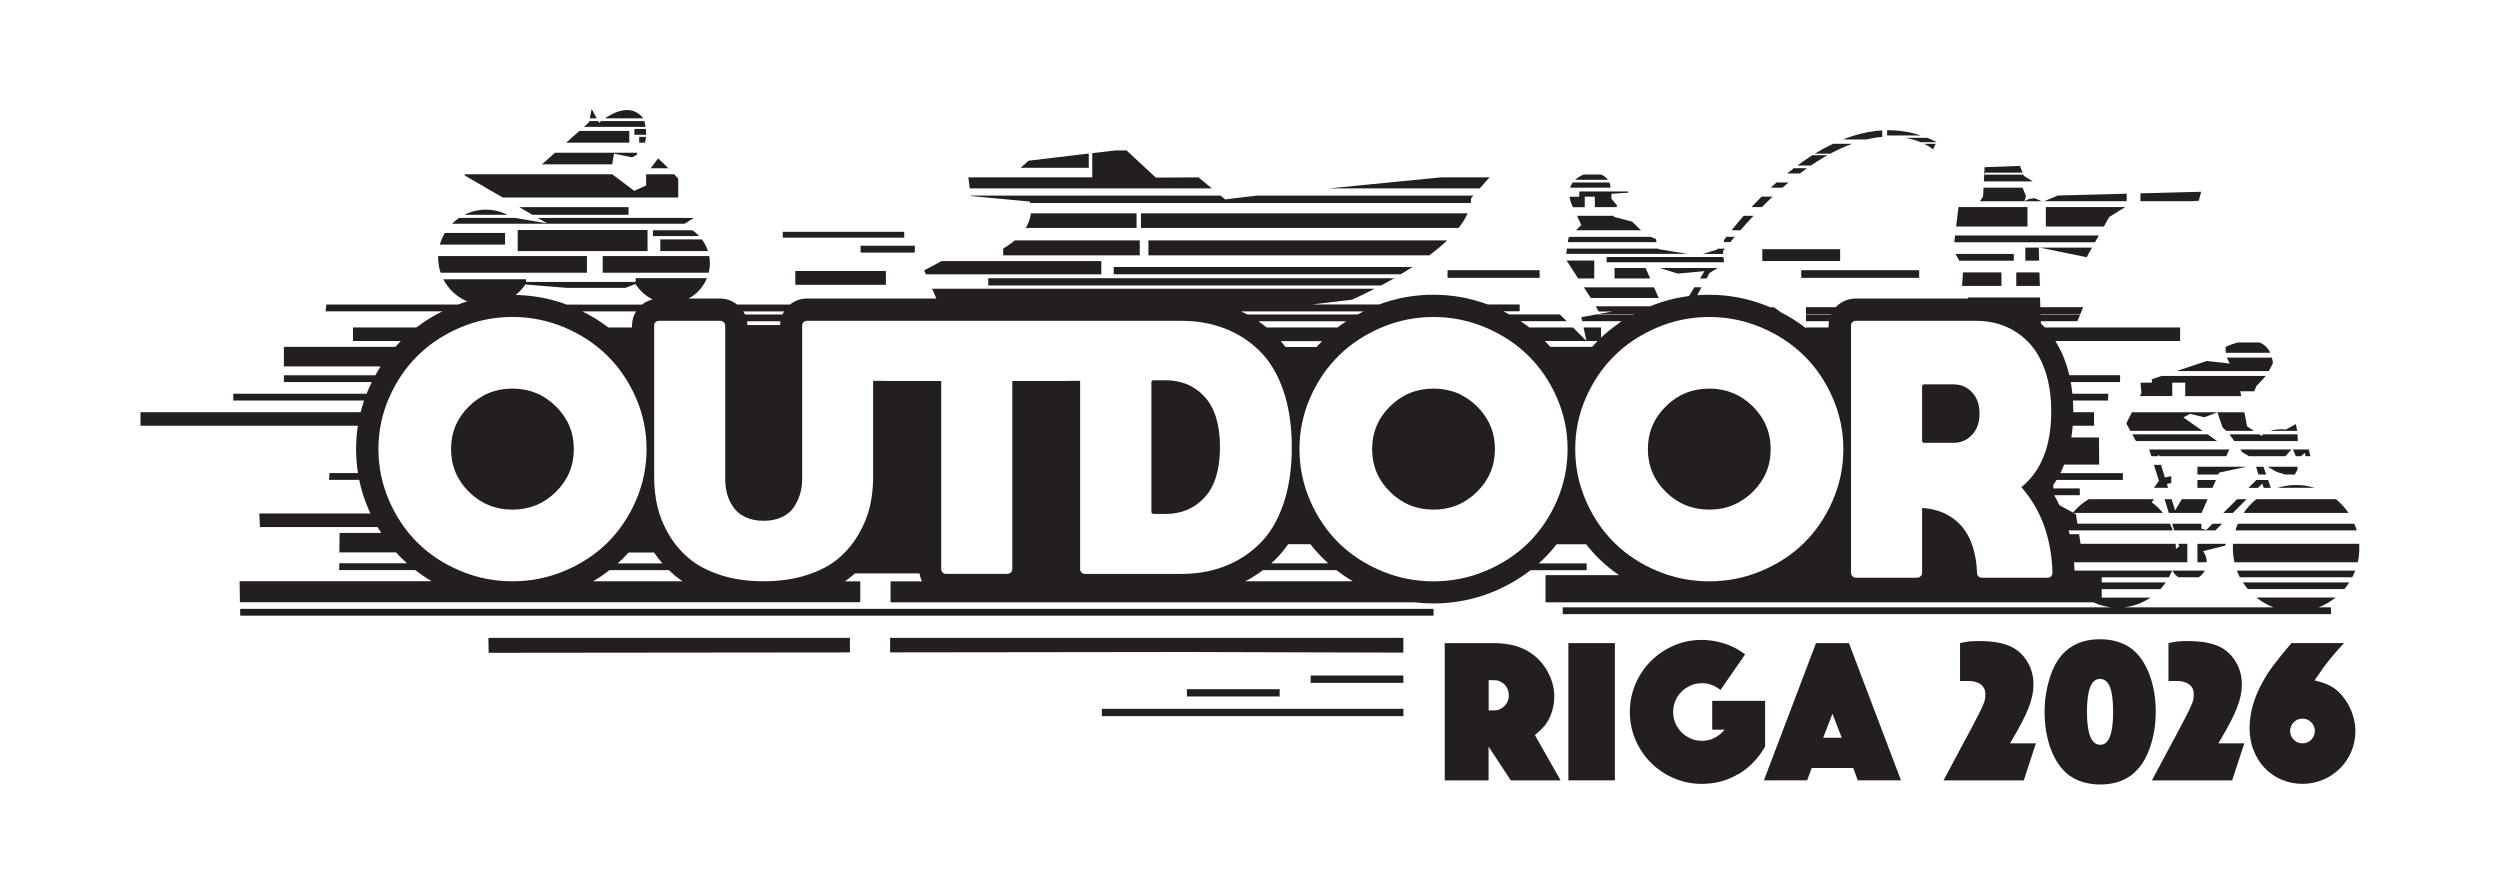 <?xml version="1.0" encoding="UTF-8"?>
<svg id="_x3C_Layer_x3E_" xmlns="http://www.w3.org/2000/svg" version="1.1" viewBox="0 0 595.28 212.6">
  <!-- Generator: Adobe Illustrator 29.0.1, SVG Export Plug-In . SVG Version: 2.1.0 Build 192)  -->
  <defs>
    <style>
      .st0 {
        fill: #231f20;
      }
    </style>
  </defs>
  <g>
    <path class="st0" d="M344.03,153.13h11.56c2.09,0,3.92.24,5.49.73,1.57.49,2.97,1.23,4.21,2.21,1.47,1.18,2.64,2.64,3.5,4.39.87,1.75,1.3,3.55,1.3,5.41,0,1.14-.16,2.27-.49,3.38s-.78,2.09-1.37,2.94c-.16.26-.33.48-.49.66-.16.18-.34.38-.54.59-.2.21-.42.44-.69.69s-.6.55-1.03.91l6.12,10.78h-11.86l-5.29-8.04v8.04h-10.44v-32.68ZM354.81,169.16h.15c.72,0,1.22-.02,1.52-.07s.64-.19,1.03-.42c.55-.33.99-.76,1.3-1.3.31-.54.46-1.13.46-1.79s-.16-1.27-.46-1.84c-.31-.57-.74-1-1.3-1.3-.39-.23-.74-.37-1.03-.42-.29-.05-.8-.07-1.52-.07h-.49v7.2h.34Z"/>
    <path class="st0" d="M373.45,153.13h11.07v32.68h-11.07v-32.68Z"/>
    <path class="st0" d="M413.9,184.32c-2.61,1.55-5.5,2.33-8.67,2.33-2.35,0-4.57-.45-6.66-1.35-2.09-.9-3.91-2.12-5.46-3.67-1.55-1.55-2.78-3.37-3.68-5.46-.9-2.09-1.35-4.31-1.35-6.66s.45-4.57,1.35-6.66c.9-2.09,2.12-3.91,3.68-5.46,1.55-1.55,3.36-2.78,5.44-3.67,2.07-.9,4.29-1.35,6.64-1.35,1.24,0,2.5.14,3.77.42,1.27.28,2.43.66,3.48,1.15.26.13.51.25.74.37.23.11.45.24.66.37.21.13.46.29.74.47.28.18.6.4.96.66l-5.88,8.48c-1.34-1.08-2.79-1.62-4.36-1.62-.95,0-1.85.18-2.69.54-.85.36-1.58.85-2.21,1.47s-1.11,1.35-1.47,2.18-.54,1.72-.54,2.67.18,1.84.54,2.67.85,1.56,1.47,2.18c.62.62,1.35,1.11,2.18,1.47.83.36,1.72.54,2.67.54,2.12,0,3.92-.88,5.39-2.65h-2.94v-6.86h12.59v10.88c-1.63,2.84-3.76,5.04-6.37,6.59Z"/>
    <path class="st0" d="M432.41,153.13h7.84l12.4,32.68h-10.29l-1.08-2.94h-9.9l-1.08,2.94h-10.29l12.4-32.68ZM438.54,175.67l-2.21-5.73-2.21,5.73h4.41Z"/>
    <path class="st0" d="M468.08,175.92l1.42-2.69,1.62-3.09c.33-.65.6-1.21.81-1.67.21-.46.38-.87.51-1.23.13-.36.21-.69.25-.98.03-.29.05-.62.05-.98,0-.98-.36-1.75-1.08-2.3-.72-.55-1.71-.83-2.99-.83h-1.96v-9.02c.46-.1.86-.18,1.22-.25.36-.07.71-.11,1.05-.15.34-.03.7-.06,1.08-.07.38-.02.81-.02,1.3-.02,2.65,0,4.87.33,6.66.98,1.86.69,3.36,1.88,4.48,3.58,1.13,1.7,1.69,3.61,1.69,5.73,0,.88-.09,1.76-.27,2.65s-.46,1.84-.86,2.87c-.39,1.03-.92,2.17-1.57,3.43-.65,1.26-1.45,2.69-2.4,4.29l-.49.83h6.17l-2.89,8.82h-19.11l5.29-9.9Z"/>
    <path class="st0" d="M488.26,160.83c1.96-5.75,5.9-8.62,11.81-8.62,1.47,0,2.85.2,4.14.59,1.29.39,2.43.96,3.41,1.72,1.76,1.37,3.15,3.39,4.17,6.05,1.01,2.66,1.52,5.64,1.52,8.94,0,3.01-.47,5.88-1.42,8.62-2.03,5.78-5.96,8.67-11.81,8.67-1.47,0-2.85-.2-4.14-.59-1.29-.39-2.43-.96-3.41-1.71-.88-.69-1.67-1.54-2.38-2.57s-1.3-2.19-1.79-3.48c-.49-1.29-.87-2.7-1.13-4.21-.26-1.52-.39-3.09-.39-4.73,0-2.94.47-5.83,1.42-8.67ZM500.12,177.34c2.03,0,3.04-2.61,3.04-7.84,0-2.68-.25-4.65-.76-5.93-.51-1.27-1.3-1.91-2.38-1.91-2.06,0-3.09,2.61-3.09,7.84s1.06,7.84,3.18,7.84Z"/>
    <path class="st0" d="M517.7,175.92l1.42-2.69,1.62-3.09c.33-.65.6-1.21.81-1.67.21-.46.38-.87.51-1.23.13-.36.21-.69.25-.98.03-.29.05-.62.05-.98,0-.98-.36-1.75-1.08-2.3-.72-.55-1.71-.83-2.99-.83h-1.96v-9.02c.46-.1.86-.18,1.22-.25.36-.07.71-.11,1.05-.15.34-.03.7-.06,1.08-.07.38-.02.81-.02,1.3-.02,2.65,0,4.87.33,6.66.98,1.86.69,3.36,1.88,4.48,3.58,1.13,1.7,1.69,3.61,1.69,5.73,0,.88-.09,1.76-.27,2.65s-.46,1.84-.86,2.87c-.39,1.03-.92,2.17-1.57,3.43-.65,1.26-1.45,2.69-2.4,4.29l-.49.83h6.17l-2.89,8.82h-19.11l5.29-9.9Z"/>
    <path class="st0" d="M554.97,163.37c.85.46,1.63,1.08,2.35,1.86.72.78,1.34,1.65,1.86,2.6.52.95.93,1.96,1.23,3.04s.44,2.16.44,3.23c0,1.73-.33,3.36-.98,4.88-.65,1.52-1.55,2.85-2.7,3.99s-2.48,2.04-4.02,2.69c-1.54.65-3.17.98-4.9.98s-3.46-.33-5-1c-1.54-.67-2.87-1.59-3.99-2.77-1.13-1.18-2.01-2.57-2.65-4.19-.64-1.62-.96-3.37-.96-5.27,0-3.69,1.08-7.43,3.23-11.22.36-.65.74-1.28,1.13-1.89.39-.6.85-1.25,1.37-1.94.52-.69,1.12-1.45,1.79-2.28.67-.83,1.48-1.82,2.43-2.96h12.54c-.85.91-1.55,1.7-2.11,2.35-.56.65-1.08,1.28-1.57,1.89-.49.6-.99,1.27-1.49,1.98-.51.72-1.12,1.6-1.84,2.65,1.83.49,3.1.95,3.82,1.37ZM546.17,176.14c.57.57,1.27.86,2.08.86s1.51-.29,2.08-.86c.57-.57.86-1.27.86-2.08s-.29-1.51-.86-2.08c-.57-.57-1.27-.86-2.08-.86s-1.51.29-2.08.86c-.57.57-.86,1.27-.86,2.08s.29,1.51.86,2.08Z"/>
  </g>
  <path class="st0" d="M472.61,41.12h9l-.64-1.62-8.41.31-.09,1.67h.14v-.36ZM476.57,68.09v-3.23h-9.16l-.22,3.23h9.37ZM457.3,33.86h3.77l.02-.05c-.73-.38-1.46-.7-2.18-1h-5.23c1.43.26,2.64.64,3.62,1.04M500.95,53.94l1.29-2.28,3.82-2.36h-18.92v4.64h13.82ZM506.38,46.12l-16.35.43-3.26,1.36h19.62v-1.79ZM499.76,56.06h-34.24l-.19,1.62h33.52l.91-1.62ZM480.11,68.09h5.61l-.1-3.23h-5.52v3.23ZM544.22,113h2.2l.65-1.2-.02-.67h-7.1l2.19,1.25,2.08.63ZM482.25,58.96v3.11h3.29l-.09-3.11h-3.2ZM498.13,58.96h-12.42l11.14,2.28,1.28-2.28ZM484.44,47.18l-1.29.2-1.1.5.36-1.16-.8-2.04h-9.31l-.11,2.09-.72,1.15h14.69l-1.72-.73ZM479.51,60.46h-13.89l.9,1.62h12.99v-1.62ZM460.9,34.24h-2.76c1.42.69,2.15,1.33,2.15,1.33l.61-1.33ZM406.35,66.3l.7-1.29,1.95-1.2h-13.8l4.32,1.34,6.34-.59-1.06,1.75h1.56ZM410.39,61.19h-27.82v1.26h27.93l-.11-1.26ZM417.52,51.39h-2.33c-1.09,1.24-2.05,2.41-2.88,3.44h2.1c1.05-1.21,2.1-2.36,3.12-3.44M413.05,56.39h-1.97c-.21.28-.41.54-.59.78v.47h1.52c.35-.42.7-.84,1.05-1.25M410.27,59.77c.16-.19.31-.37.46-.56h-1.71c-.09.13-.14.21-.14.21l-3.38,1.04h4.83l-.06-.68ZM394.95,70.95l-1.1-2.54h-16.71l1.64,2.54h16.17ZM384.45,63.81v2.49h8.47l-1.08-2.49h-7.39ZM373.02,62.04l2.76,4.26h3.83v-4.26h-6.59ZM438.16,59.33h-18.53v2.82h18.53v-2.82ZM449.34,31.01v1.24h8.03c-2.7-.9-5.39-1.27-8.03-1.24M448.19,32.6v-1.55c-3.21.19-6.35.97-9.36,2.16h5.61c1.33-.32,2.59-.52,3.76-.62M456.98,64.34h-28.08v1.83h28.08v-1.83ZM441.01,34.24h-4.55c-1.45.69-2.87,1.46-4.26,2.31v.04h3.61c1.83-.98,3.57-1.76,5.2-2.35M422.07,46.82h-2.62c-.84.84-1.64,1.68-2.4,2.49h2.47c.86-.87,1.72-1.7,2.55-2.49M435.14,36.96h-3.59c-1.22.77-2.42,1.59-3.57,2.45h3.22c1.36-.92,2.67-1.74,3.94-2.45M425.88,43.44h-2.85c-.46.41-.92.83-1.37,1.25h2.76c.49-.43.98-.84,1.46-1.25M430.27,40.05h-3.15c-.51.39-1,.78-1.49,1.18v.07h2.94c.57-.43,1.14-.85,1.7-1.25M482.76,49.3h-16.43l-.55,4.64h16.98v-4.64ZM516.25,116.16l-.29-.93,1.04-.22v-1.64l-1.51.33-.93-3.01h-1.68l1.18,3.8-1.2,1.67h3.4ZM530.09,102.6h6.6l-1.63-1.08-.65-3.35h-6.42l1.2,3.56.9.87ZM506.3,100.82l.97,1.78h17.2l-4.58-3.2,1.57-.86,3.44.81,3.1-1.18h-20.37l-1.33,2.65ZM517.24,94.32v-3.21h3.09v3.21h13.33l-.23-1.16h3.34s.49-1.21.49-1.21l2.27-2.44h-24.77l-2.38.79v.81h-2.43l-.27.09.22,2.4-.36.71h7.68ZM524.23,122.13l1.42-3.26h-6.14l-1.59,2.68-.83-2.68h-1.68l1.01,3.26h7.81ZM518.71,137.46h4.82c.61-.4,1.1-.96,1.44-1.6h-7.7c.34.65.84,1.2,1.44,1.6M527.51,126.3l1.6-1.6h-2.27l-1.49,1.49-1.18-.33v-1.16s-6.96,0-6.96,0l.5,1.6h9.8ZM523.23,116.16h3.6l.82-1.87h-4.42v1.87ZM523.23,113h4.98l.2-.46,6.52-1.41h-11.7v1.87ZM534.94,118.87h-2.27l-3.26,3.26h2.27l3.26-3.26ZM533.95,107.72l1.6.91h8.63l1.44-1.6h-12.17l.5.69ZM539.61,113l-.66-1.87h-1.76l.57,1.87h1.84ZM537.66,116.16l1.01-1,.35,1h1.7l-.66-1.87h-2.8l-1.87,1.87h2.27ZM508.59,105.02h19.35l-2.29-1.6h-17.93l.87,1.6h0ZM513.92,108.63l-.11-.34.54.34h15.76l.7-1.6h0s-19.06,0-19.06,0l.5,1.6h1.68ZM384.3,51.39h-8.78l1,2.19-1.25,1.25h15.47l-2.12-2.06-4.39-1.15.07-.23ZM559.4,138.67h-25.35c.36.56.76,1.1,1.19,1.6h22.98c.43-.51.82-1.04,1.18-1.6M546.66,108.63h1.22l.92-.77.18.77h1.16l-.4-1.6h-3.76l.68,1.6ZM531.68,131.09c.03.96.16,1.89.37,2.8h29.36c.28-1.24.41-2.54.36-3.88,0-.18-.02-.36-.03-.53h-30.02c-.04.53-.06,1.07-.04,1.61M538.49,103.79l-.56-.37h-7.07l1.15,1.6h15.12l-.06-1.6h-8.17c-.28.22-.41.37-.41.37M547,102.6l-.32-1.62-2.36,1.29c-1.64-.15-2.88.04-3.78.33h6.46ZM540.22,88.36l1-1.9c-.05-.48-.14-.91-.24-1.31h-10.76l.71,1.41-5.5-.6-7.2,2.4h22ZM540.57,84.01c-.6-1.3-1.52-2.06-2.59-2.46h-5.09c-1.69.42-2.96,1.04-2.96,1.04l.05,1.42h10.58ZM560.81,135.86h-28.18c.21.55.44,1.08.71,1.6h26.75c.27-.52.51-1.05.72-1.6M530.04,129.48h-6.81v4.41h2.22c0-.06,0-.12,0-.19-.03-.93-.36-1.77-.88-2.46l5.22-1.3.24-.46ZM546.18,115.5c-1.35.05-2.65.28-3.88.65h8.85c-1.57-.48-3.24-.72-4.96-.65M523.56,47.81l.56-2.15-14.46.38v1.87h12.1l1.79-.1ZM534.24,122.13h24.97c-.83-1.23-1.84-2.33-2.98-3.26h-19c-1.15.94-2.16,2.03-2.99,3.26M532.28,126.3h28.89c-.16-.55-.35-1.08-.57-1.6h-27.74c-.22.52-.41,1.05-.57,1.6M548.58,145.48c2.85-.35,5.45-1.5,7.57-3.2h-18.86c2.12,1.71,4.72,2.85,7.54,3.2h3.75ZM481.9,41.87l-.12-.3h-9.32l-.08,1.62h11.66l-2.14-1.32ZM458.21,105.44h6.93c1.77,0,3.24-.63,4.43-1.9,1.18-1.27,1.78-2.95,1.78-5.06s-.59-3.8-1.78-5.06c-1.19-1.27-2.66-1.9-4.43-1.9h-6.93c-.36,0-.54.18-.54.54v12.84c0,.36.18.54.54.54M407,121.35c4.04,0,7.48-1.41,10.34-4.22,2.85-2.81,4.28-6.21,4.28-10.19s-1.43-7.37-4.28-10.19c-2.85-2.81-6.3-4.22-10.34-4.22s-7.49,1.41-10.34,4.22c-2.85,2.81-4.28,6.21-4.28,10.19s1.43,7.38,4.28,10.19c2.85,2.81,6.3,4.22,10.34,4.22M139.76,64.94v-3.97h-35.44c0,.11,0,.22,0,.34,0,1.27.21,2.49.6,3.63h34.85ZM341.34,121.35c4.04,0,7.48-1.41,10.34-4.22,2.85-2.81,4.28-6.21,4.28-10.19s-1.43-7.37-4.28-10.19c-2.86-2.81-6.3-4.22-10.34-4.22s-7.49,1.41-10.34,4.22c-2.85,2.81-4.28,6.21-4.28,10.19s1.43,7.38,4.28,10.19c2.85,2.81,6.3,4.22,10.34,4.22M204.84,143.42v-5h-3.68c.64-.43,1.25-.89,1.82-1.37.2-.17.39-.34.58-.51h15.38c.11.66.31,1.29.6,1.88h-7.49v5h124.79c1.49.18,2.99.27,4.51.27,5,0,9.85-.97,14.42-2.88,3.18-1.33,6.08-3.03,8.68-5.04h13.35v-1.62h-11.4c.41-.37.82-.75,1.22-1.14,1.08-1.07,2.1-2.21,3.04-3.42h7.02c.94,1.21,1.95,2.35,3.04,3.42,1.47,1.45,3.07,2.76,4.79,3.94h-17.5v6.47h130.46c1.31.61,2.73,1.02,4.22,1.19h-130.59v1.62h182.93v-1.62h-49.18c2.3-.26,4.41-1.09,6.22-2.32h-11.62v-2.01h13.96c.47-.5.9-1.04,1.28-1.6h-15.24v-1.21h15.99c.28-.52.53-1.05.75-1.6h-23.22c-.03-.67-.06-1.33-.11-1.98h26.97v-4.41h-2.14l.2.65c-.28.17-.54.37-.78.6,0-.12,0-.24,0-.37,0-.3-.03-.59-.06-.88h-22.64l-.36-2.28h-2.24c-.07-.3-.15-.6-.23-.9h24.78c-.19-.55-.42-1.08-.68-1.6h-22.02l-.38-2.41h-.45l.08-.08-.14-.08h21.26c-.78-.95-1.67-1.8-2.67-2.52l.53-.74h-15.54c-1.43.83-2.69,1.91-3.74,3.18l-3.23-1.75c-.38-.81-.79-1.6-1.24-2.38h6.1l-.03-1.62h-6.27l-.04-.81c.28-.4.54-.8.8-1.21h15.79v-1.62s-14.89,0-14.89,0c.33-.65.63-1.33.91-2.03h8.33l-.04-6.47h-6.58c.14-.9.25-1.83.32-2.78h5.08v-3.23h-4.95c0-.07,0-.13,0-.2,0-.88-.03-1.73-.08-2.58h8.35l.07-1.62h-8.55c-.1-.95-.23-1.88-.39-2.78h11.73l.03-.81v-.81h-12.1c-.21-.9-.45-1.76-.73-2.6-.68-2.05-1.55-3.9-2.59-5.55h29.71v-3.23h-32.2c-.31-.33-.63-.64-.96-.95l-.02-.54h8.72l.67-1.62h-9.44v-.09s9.47,0,9.47,0l.67-1.62h-10.2l-.07-2.31h-17.16v.25h-26.71c-1.76,0-3.39.67-4.6,1.87-.06.06-.11.13-.17.19h-7.09v1.62h6s-.03.06-.04.09h-5.96v1.62h5.47c-.06.36-.09.72-.09,1.09v.4h-5.38v.18c-1.82-1.41-3.78-2.66-5.89-3.74l-1.76-1.25h-.89s-.07-.03-.1-.05c-4.58-1.94-9.44-2.92-14.44-2.92-.94,0-1.88.03-2.81.1l1.02-1.89h-1.7l-1.27,2.09c-3.18.41-6.27,1.22-9.25,2.44h-12.97l.7,1.25h3.3l-3.28.59h8.36c-.05.03-.1.06-.16.09h-8.69l-3.67.67.21.95h9.45c-.08.05-.16.11-.25.17h-.25v.18c-1.59,1.08-3.08,2.28-4.46,3.58v-2.44h-4.17l.7,3.23h2.65c-.45.45-.89.92-1.31,1.4h-9.94c-.43-.48-.86-.94-1.31-1.4h9.92l-3.23-3.23h-10.38c-.68-.52-1.37-1.02-2.09-1.49h10.98l-1.62-1.62h-12.06c-.46-.26-.94-.5-1.42-.74h3.9v-1.62h-7.61c-4.13-1.54-8.47-2.32-12.93-2.32s-8.8.78-12.93,2.32h-15.95l9.49-1.13s2.21-.97,5.39-2.61h-105.36l1.02,2.33h-30.83c-1.48,0-2.89.5-4.02,1.42h-12.61c-1.15-.91-2.57-1.42-4.04-1.42h-7.51c1.97-1.05,3.53-2.77,4.37-4.86h-16.97v.91h-26.1v-.64h-19.7c1.22,2.36,3.24,4.24,5.7,5.28-.73.22-1.46.46-2.18.73h-31.35l-.22,1.62h27.85c-2.22,1.1-4.3,2.38-6.21,3.84h-15.1v3.23h11.4c-.45.45-.89.92-1.31,1.4h-26.54v4.64h23.04c-.44.69-.87,1.4-1.27,2.12h-21.77v1.62h20.93c-.26.54-.52,1.09-.76,1.64-.16.38-.32.75-.47,1.13h-31.75v1.62h31.15c-.31.92-.58,1.84-.82,2.78h-52.42v3.23h51.76c-.28,1.82-.43,3.67-.43,5.55s.15,3.84.45,5.72h-6.79l-.09,1.62h7.17c.5,2.39,1.24,4.73,2.22,6.99.15.34.31.68.47,1.01h-26.47l.15,3.23h28.01c.28.47.57.94.86,1.4h-9.9l-.06,4.64h13.51c.45.49.9.98,1.38,1.44.4.39.8.77,1.22,1.14h-16.13l-.02,1.62h18.11c1.23.96,2.53,1.85,3.9,2.65h-45.72l.07,5h147.67ZM141.23,138.41c1.37-.8,2.67-1.69,3.9-2.65h14.15c.47.45.94.89,1.44,1.3.57.47,1.17.92,1.8,1.35h-21.3ZM296.52,138.41c1.47-.76,2.87-1.65,4.2-2.65h17.51c1.24.96,2.53,1.85,3.91,2.65h-25.62ZM314.8,81.22c-.45.46-.89.92-1.32,1.4h-7.38c-.36-.48-.74-.95-1.13-1.4h9.82ZM301.61,77.98c-.64-.53-1.3-1.02-1.99-1.49h20.95c-.72.47-1.41.97-2.08,1.49h-16.88ZM312.03,129.58c.94,1.21,1.96,2.35,3.04,3.42.4.39.8.77,1.22,1.14h-13.6c.28-.25.57-.51.84-.77,1.16-1.12,2.23-2.39,3.19-3.79h5.31ZM440.73,77.59c0-.36.11-.65.33-.87.22-.22.51-.33.87-.33h28.58c2.53,0,4.86.44,6.99,1.33,2.13.88,4.02,2.2,5.67,3.95,1.65,1.75,2.93,4.01,3.86,6.78.92,2.77,1.39,5.95,1.39,9.52,0,8.2-2.37,14.21-7.11,18.02,4.7,5.35,7.17,12.14,7.41,20.38,0,.32-.11.6-.33.84-.22.24-.51.36-.87.36h-15.61c-.32,0-.59-.11-.82-.33s-.33-.49-.33-.81c-.2-4.86-1.44-8.59-3.71-11.18-2.27-2.59-5.4-4.03-9.37-4.31v15.43c0,.32-.12.6-.36.84-.24.24-.52.36-.84.36h-14.53c-.36,0-.65-.12-.87-.36-.22-.24-.33-.52-.33-.84v-58.78ZM384.42,84.7c2.85-2.81,6.25-5.05,10.19-6.72,3.94-1.67,8.07-2.5,12.39-2.5s8.45.84,12.39,2.5c3.94,1.67,7.33,3.91,10.19,6.72,2.85,2.81,5.12,6.16,6.81,10.04,1.69,3.88,2.53,7.95,2.53,12.21s-.84,8.34-2.53,12.24c-1.69,3.9-3.96,7.25-6.81,10.07-2.85,2.81-6.25,5.04-10.19,6.69-3.94,1.65-8.07,2.47-12.39,2.47s-8.45-.82-12.39-2.47c-3.94-1.65-7.33-3.88-10.19-6.69-2.85-2.81-5.12-6.17-6.81-10.07-1.69-3.9-2.53-7.98-2.53-12.24s.84-8.33,2.53-12.21c1.69-3.88,3.96-7.22,6.81-10.04M328.95,77.98c3.94-1.67,8.07-2.5,12.39-2.5s8.45.84,12.39,2.5c3.94,1.67,7.33,3.91,10.19,6.72,2.85,2.81,5.12,6.16,6.81,10.04,1.69,3.88,2.53,7.95,2.53,12.21s-.85,8.34-2.53,12.24c-1.69,3.9-3.96,7.25-6.81,10.07-2.86,2.81-6.25,5.04-10.19,6.69-3.94,1.65-8.07,2.47-12.39,2.47s-8.45-.82-12.39-2.47c-3.94-1.65-7.33-3.88-10.19-6.69-2.85-2.81-5.12-6.17-6.81-10.07-1.69-3.9-2.53-7.98-2.53-12.24s.84-8.33,2.53-12.21c1.69-3.88,3.96-7.22,6.81-10.04,2.85-2.81,6.25-5.05,10.19-6.72M324.7,74.14c-.48.24-.95.48-1.42.74h-26.3c-.48-.26-.96-.5-1.45-.74h29.17ZM186.72,74.14c-.15.24-.28.48-.39.74h-8.94c-.12-.25-.25-.5-.4-.74h9.73ZM185.84,76.49c-.05.3-.08.6-.08.91h-7.8c0-.31-.04-.61-.08-.91h7.97ZM155.75,77.53c0-.32.11-.59.33-.81.22-.22.49-.33.81-.33h14.59c.32,0,.6.11.84.33.24.22.36.49.36.81v36.53c0,1.25.15,2.42.45,3.53.3,1.11.79,2.16,1.48,3.16.68,1.01,1.65,1.8,2.89,2.38,1.25.58,2.69.88,4.34.88s3.09-.29,4.34-.88c1.24-.58,2.2-1.38,2.86-2.38.66-1,1.15-2.06,1.48-3.16.32-1.1.48-2.28.48-3.53v-36.53c0-.32.11-.59.33-.81.22-.22.49-.33.81-.33h89.1c3.74,0,7.16.59,10.28,1.78,3.11,1.18,5.89,2.95,8.32,5.3,2.43,2.35,4.33,5.5,5.7,9.43,1.37,3.94,2.05,8.48,2.05,13.62s-.68,9.69-2.05,13.62c-1.37,3.94-3.27,7.08-5.7,9.43-2.43,2.35-5.2,4.12-8.32,5.31-3.11,1.18-6.54,1.78-10.28,1.78h-22.85c-.36,0-.65-.11-.87-.33-.22-.22-.33-.51-.33-.87v-44.77h-2.67c-.09.02-.18.03-.28.03h-13.2v44.73c0,.36-.12.65-.36.87s-.52.33-.84.33h-14.59c-.32,0-.59-.11-.81-.33-.22-.22-.33-.51-.33-.87v-44.73h-13.2c-.11,0-.21-.01-.31-.03h-2.7v23.06c0,2.37-.26,4.67-.78,6.9-.52,2.23-1.43,4.44-2.71,6.63-1.29,2.19-2.89,4.1-4.82,5.73-1.93,1.63-4.42,2.93-7.48,3.92-3.05.98-6.48,1.48-10.28,1.48s-7.21-.49-10.25-1.48c-3.03-.99-5.53-2.29-7.47-3.92-1.95-1.63-3.57-3.54-4.85-5.73-1.29-2.19-2.19-4.4-2.71-6.63-.52-2.23-.78-4.53-.78-6.9v-36.23ZM157.74,134.15h-10.66c.41-.37.82-.75,1.22-1.14.47-.47.93-.95,1.38-1.44h6.05c.62.9,1.29,1.77,2.01,2.59M125.11,67.74l9.78.8h14.05l2.4-.92c.96,1.59,2.38,2.86,4.06,3.67-.92.22-1.78.64-2.53,1.24h-17.92c-3.89-1.45-7.98-2.22-12.17-2.3.89-.71,1.68-1.54,2.32-2.48M144.87,77.98c-1.91-1.46-3.98-2.74-6.2-3.84h12.79c-.63,1.01-.97,2.17-.97,3.38v.46h-5.61ZM99.45,129.25c-2.85-2.81-5.12-6.17-6.81-10.07-1.69-3.9-2.53-7.98-2.53-12.24s.84-8.33,2.53-12.21c1.69-3.88,3.96-7.22,6.81-10.04,2.85-2.81,6.25-5.05,10.19-6.72,3.94-1.67,8.07-2.5,12.39-2.5s8.45.84,12.39,2.5c3.94,1.67,7.33,3.91,10.19,6.72,2.85,2.81,5.12,6.16,6.81,10.04,1.69,3.88,2.53,7.95,2.53,12.21s-.84,8.34-2.53,12.24c-1.69,3.9-3.96,7.25-6.81,10.07-2.86,2.81-6.25,5.04-10.19,6.69-3.94,1.65-8.07,2.47-12.39,2.47s-8.45-.82-12.39-2.47c-3.94-1.65-7.34-3.88-10.19-6.69M120.27,55.47h-14.35c-.51.86-.91,1.79-1.19,2.77h15.53v-2.77ZM274.7,122.38h2.77c3.86,0,6.99-1.33,9.4-3.98,2.41-2.65,3.62-6.63,3.62-11.94s-1.21-9.28-3.62-11.94c-2.41-2.65-5.55-3.98-9.4-3.98h-2.77c-.36,0-.54.2-.54.6v30.68c0,.36.18.54.54.54M132.36,117.13c2.85-2.81,4.28-6.21,4.28-10.19s-1.43-7.37-4.28-10.19c-2.85-2.81-6.3-4.22-10.34-4.22s-7.49,1.41-10.34,4.22c-2.85,2.81-4.28,6.21-4.28,10.19s1.43,7.38,4.28,10.19c2.85,2.81,6.3,4.22,10.34,4.22s7.49-1.41,10.34-4.22M161.5,47.03v-4.47c-.32-.37-.64-.73-.96-1.07h-6.67l-.02.02v2.66l-2.83,1.27-5.26-3.95h-35.11v.28l9.05,5.26h41.81ZM146.21,36.58l4.3.89c.45-.2.83-.43,1.17-.68v-.43h-19.52l-3.1,2.77h16.72l.41-2.54ZM149.85,31.17h-11.89l-3.14,2.8h15.02v-2.8ZM115.71,49.92c-1.85,0-3.6.44-5.14,1.23h10.27c-1.54-.78-3.28-1.23-5.13-1.23M149.67,51.14v-1.82h-26.02l3.13,1.82h22.89ZM165.17,51.89h-37.11l2.21,1.29-7.68-1.29h-13.28c-.6.41-1.16.87-1.67,1.39h55.38l2.15-1.39ZM211.95,155.34l70.61-.09,51.6.15v-3.51h-122.21v3.45ZM153.44,28.82h-10.27c-.32.25-.5.42-.5.42l-.23-.42h-2.12l-.06.29-1.22,1.1h14.69c-.09-.57-.2-1.06-.29-1.38M116.36,155.44l86.02-.09v-3.46h-86.09l.07,3.55ZM341.34,144.98H57.18l.02,1.62h284.15v-1.62ZM312.08,162.6h22.08v-1.74h-22.08v1.74ZM282.62,165.84h22.08v-1.74h-22.08v1.74ZM262.36,170.52h71.81v-1.74h-71.81v1.74ZM383.22,43.44h-8.72c-.3.4-.51.82-.64,1.25h9.64c-.04-.48-.14-.89-.28-1.25M366.61,64.34h-21.93v1.83h21.93v-1.83ZM349.47,50.79h-77.79v3.49h75.63c.91-1.15,1.64-2.31,2.16-3.49M344.58,57.24h-71.13v3.55h66.9c1.51-1.13,2.95-2.32,4.24-3.55M259.25,36.56l-14.34,1.71-1.89,1.69h16.23v-3.4ZM354.69,42.22h-11.42l-26.8,2.64h35.88l2.34-2.64ZM140.89,25.95l-.45,2.23h1.65l-1.2-2.23ZM231.12,46.68l14.09,1.31s.05.12.11.34h104.89c.06-.38.09-.76.08-1.14l.54-.61h-51.58l-7.53.9-1.08-.9h-59.53v.09ZM394.9,59.32l-.03-.12h-21.76l-.18,1.25h28.88l-6.92-1.13ZM377.35,49.32v-2.49h2.4v2.49h5.17l.12-.4-1.34-1.61v-1.16l4.03-.27-.04-.29h-11.66v1.25h-2.31c.17,1.18.65,2.14.85,2.49h2.79ZM394.27,56.9l-1.18-.5h-19.38l-.23.24-.15,1.01h21.13l-.19-.74ZM238.87,59.18v1.61h32.52v-3.55h-29.76c-.76.65-1.68,1.3-2.76,1.94M381.2,41.56h-4.11c-.82.34-1.46.74-1.95,1.18v.07h7.73c-.43-.61-1.03-1-1.67-1.25M235.32,67.98h93.53c.99-.53,2.05-1.12,3.14-1.74h-96.67v1.74ZM288.55,44.86l-3.16-2.63-10.17.06-6.98-6.48h-2.67l-5.49.66v5.75h-29.5l.32,2.64h57.65ZM336.34,63.57h-71.15v1.74h68.36c.92-.55,1.86-1.14,2.79-1.74M245.47,50.79c-.11,1-.45,2.2-1.24,3.49h26.4v-3.49h-25.17ZM155.47,54.83v1.38h11.01c-.48-.52-1.02-.98-1.61-1.38h-9.4ZM156.71,37.72l-1.77,2.34h4.22c-1.41-1.42-2.46-2.34-2.46-2.34M157.22,59.78h11.35c-.33-1.01-.81-1.94-1.43-2.77h-9.92v2.77ZM143.51,64.94h25.25c.17-.72.27-1.47.27-2.24,0-.59-.06-1.17-.16-1.73h-25.36v3.97ZM215.31,55.2h-28.92v1.39h28.92v-1.39ZM151.06,32.09h2.79c.01-.49-.01-.95-.06-1.39h-2.73v1.39ZM144.04,28.18h9.13c-2.75-3.59-6.97-1.48-9.13,0M153.58,33.97c.13-.46.2-.93.24-1.38h-1.62v1.38h1.38ZM154.19,54.77h-30.91v5.01h30.91v-5.01ZM217.83,58.51h-12.91v1.64h12.91v-1.64ZM189.37,67.82h21.57v-3.29h-21.57v3.29ZM262.23,65.32v-3.15h-38.02l-4.16,2.21.41.94h41.77Z"/>
</svg>